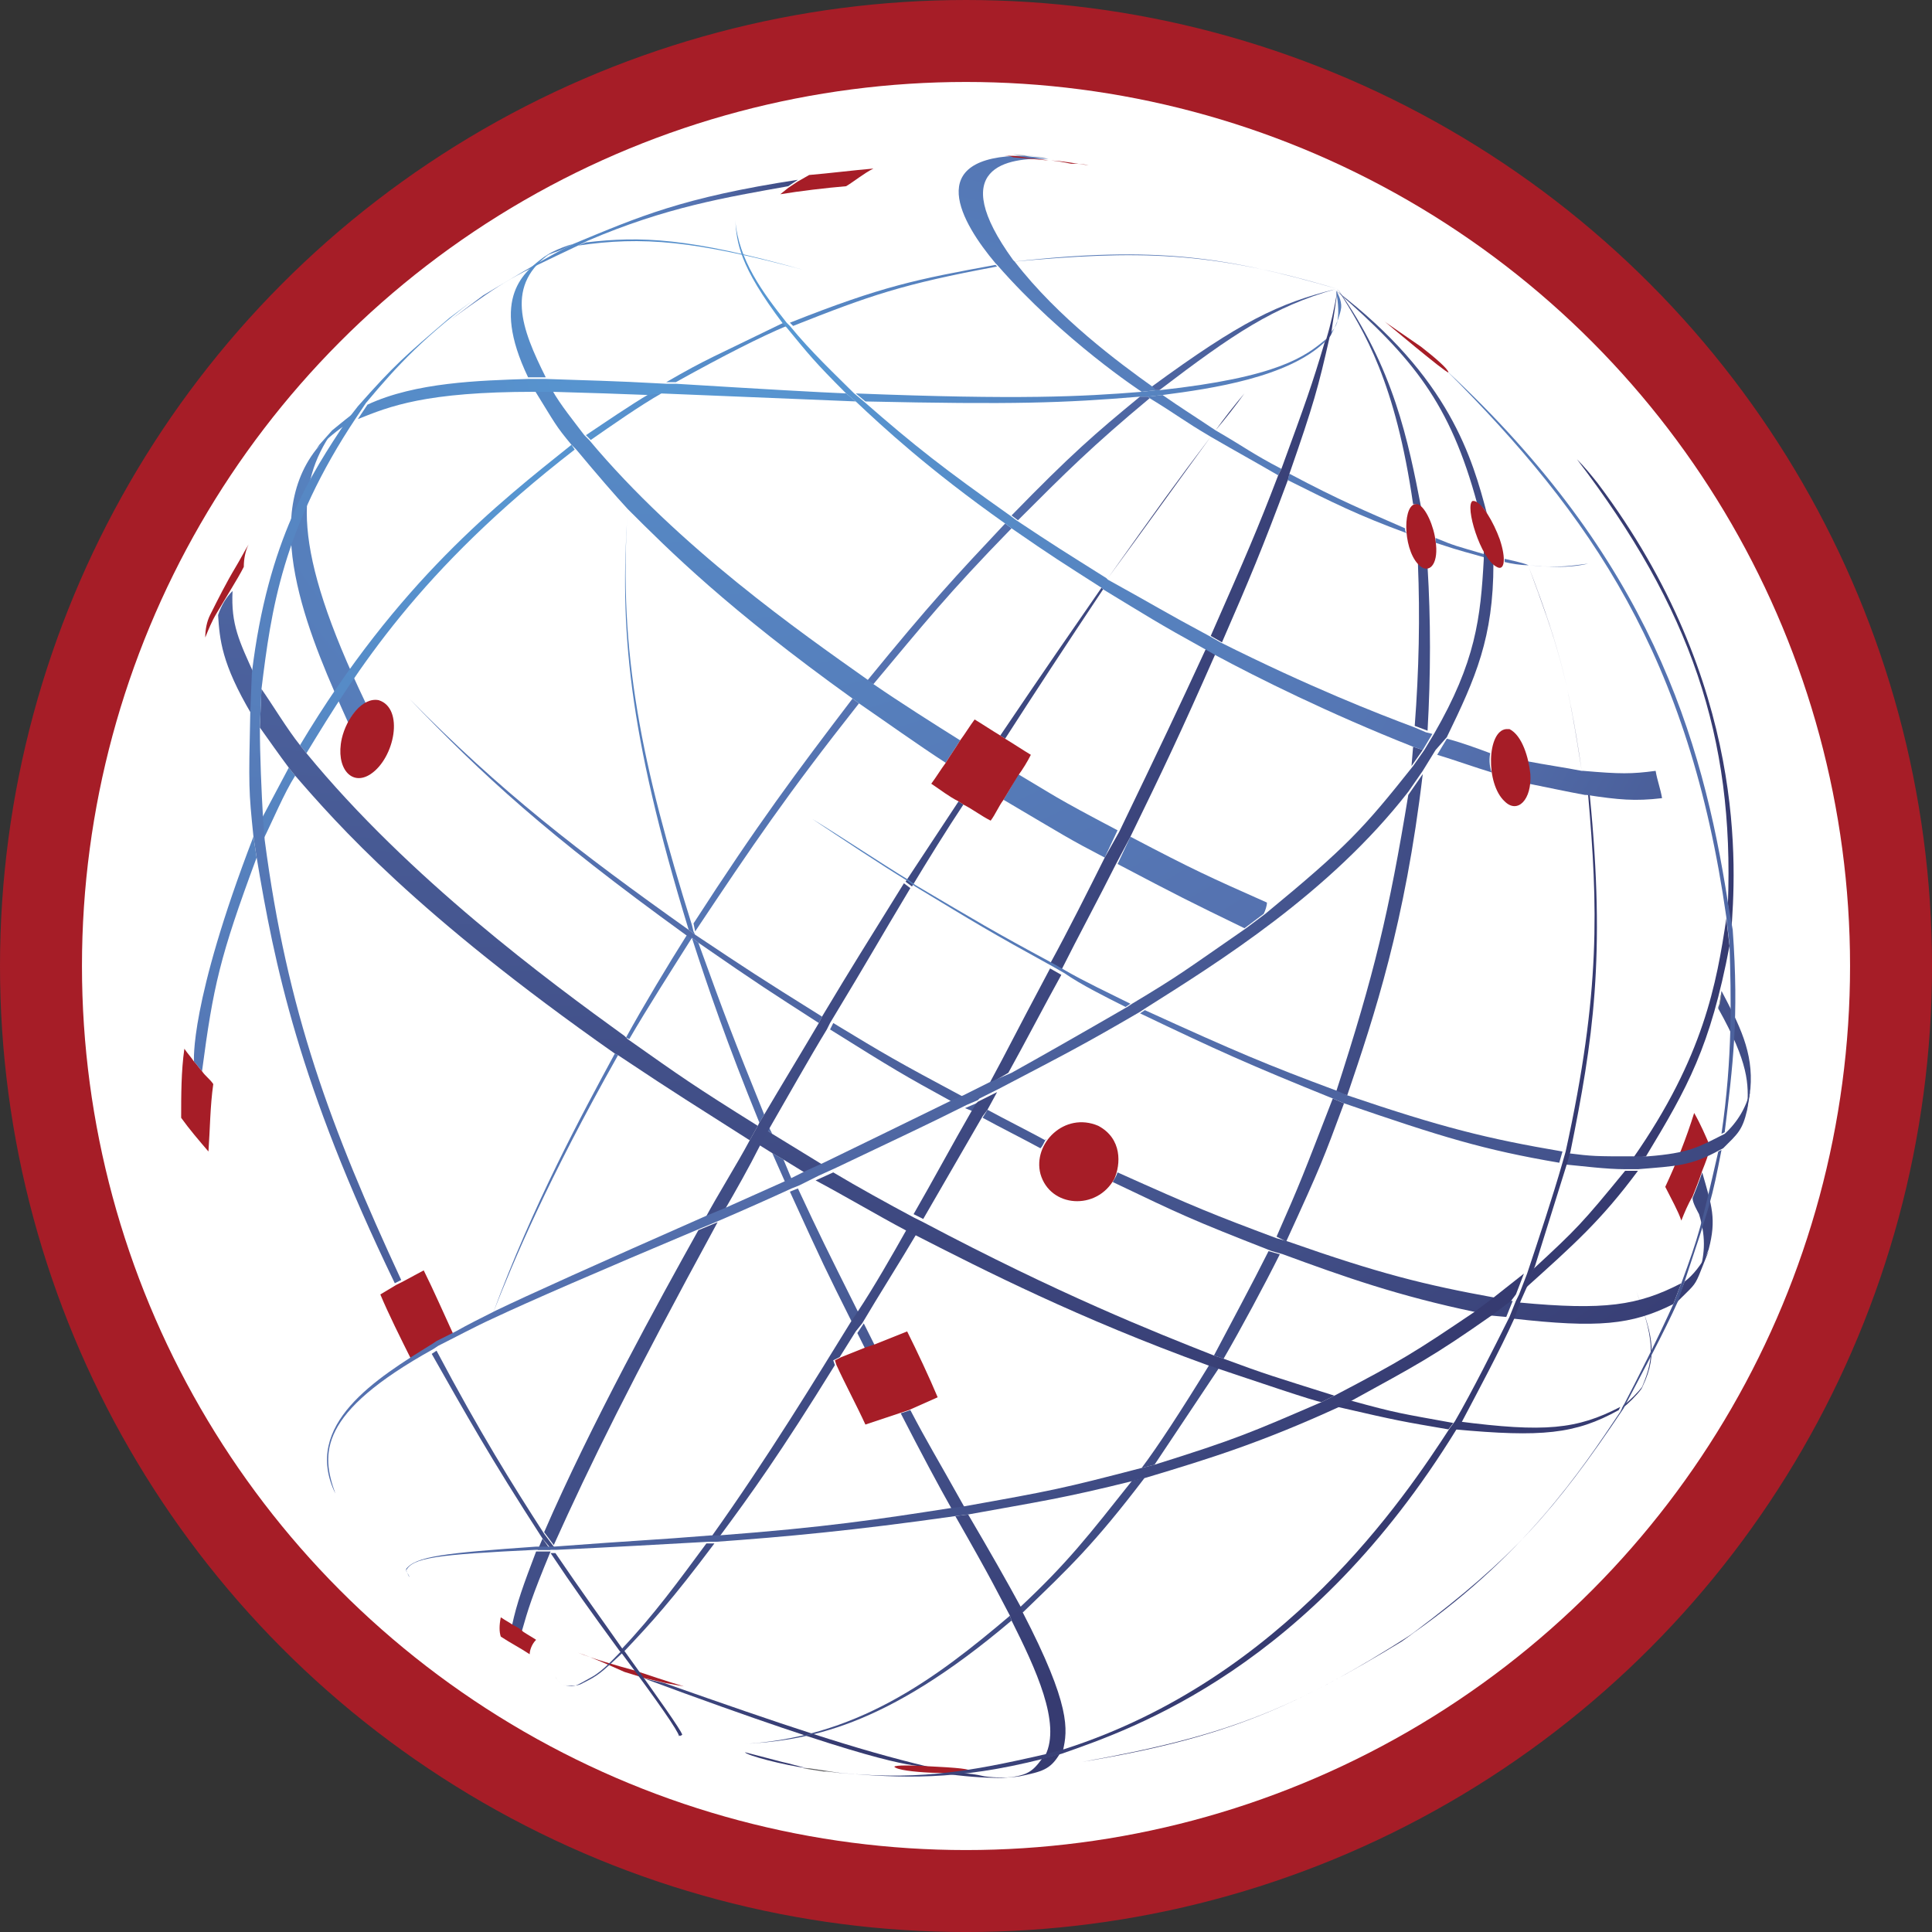 <svg xmlns="http://www.w3.org/2000/svg" xmlns:xlink="http://www.w3.org/1999/xlink" id="Livello_2" data-name="Livello 2" viewBox="0 0 1042.57 1042.57"><rect x="0" y="0" width="1042.57" height="1042.57" fill="#333333" stroke="none"/><defs><style>      .cls-1 {        fill: url(#Sfumatura_senza_nome_12);      }      .cls-2 {        fill: url(#Sfumatura_senza_nome_16);      }      .cls-3 {        fill: url(#Sfumatura_senza_nome_31);      }      .cls-4 {        fill: #a61d27;      }      .cls-5 {        fill: none;        stroke: #a61d27;        stroke-miterlimit: 10;        stroke-width: 2.6px;      }      .cls-6 {        fill: url(#Sfumatura_senza_nome_12-4);      }      .cls-7 {        fill: url(#Sfumatura_senza_nome_12-2);      }      .cls-8 {        fill: url(#Sfumatura_senza_nome_12-3);      }      .cls-9 {        fill: url(#Sfumatura_senza_nome_31-2);      }      .cls-10 {        fill: url(#Sfumatura_senza_nome_31-7);      }      .cls-11 {        fill: url(#Sfumatura_senza_nome_31-4);      }      .cls-12 {        fill: url(#Sfumatura_senza_nome_31-5);      }      .cls-13 {        fill: url(#Sfumatura_senza_nome_31-6);      }      .cls-14 {        fill: url(#Sfumatura_senza_nome_31-3);      }      .cls-15 {        fill: url(#Sfumatura_senza_nome_31-8);      }      .cls-16 {        fill: url(#Sfumatura_senza_nome_31-9);      }      .cls-17 {        fill: #fff;      }      .cls-18 {        fill: url(#Sfumatura_senza_nome_31-23);      }      .cls-19 {        fill: url(#Sfumatura_senza_nome_31-21);      }      .cls-20 {        fill: url(#Sfumatura_senza_nome_31-24);      }      .cls-21 {        fill: url(#Sfumatura_senza_nome_31-22);      }      .cls-22 {        fill: url(#Sfumatura_senza_nome_31-26);      }      .cls-23 {        fill: url(#Sfumatura_senza_nome_31-25);      }      .cls-24 {        fill: url(#Sfumatura_senza_nome_31-20);      }      .cls-25 {        fill: url(#Sfumatura_senza_nome_31-10);      }      .cls-26 {        fill: url(#Sfumatura_senza_nome_31-12);      }      .cls-27 {        fill: url(#Sfumatura_senza_nome_31-11);      }      .cls-28 {        fill: url(#Sfumatura_senza_nome_31-14);      }      .cls-29 {        fill: url(#Sfumatura_senza_nome_31-13);      }      .cls-30 {        fill: url(#Sfumatura_senza_nome_31-17);      }      .cls-31 {        fill: url(#Sfumatura_senza_nome_31-19);      }      .cls-32 {        fill: url(#Sfumatura_senza_nome_31-16);      }      .cls-33 {        fill: url(#Sfumatura_senza_nome_31-18);      }      .cls-34 {        fill: url(#Sfumatura_senza_nome_31-15);      }    </style><radialGradient id="Sfumatura_senza_nome_31" data-name="Sfumatura senza nome 31" cx="-2411.62" cy="-595.48" fx="-2411.62" fy="-595.48" r="245.24" gradientTransform="translate(7713.93 2187.96) scale(3.19)" gradientUnits="userSpaceOnUse"><stop offset="0" stop-color="#5799d4"></stop><stop offset=".55" stop-color="#5572b0"></stop><stop offset="1" stop-color="#363b71"></stop></radialGradient><radialGradient id="Sfumatura_senza_nome_31-2" data-name="Sfumatura senza nome 31" cx="-2289.46" cy="-644.79" fx="-2289.46" fy="-644.79" r="107.95" xlink:href="#Sfumatura_senza_nome_31"></radialGradient><radialGradient id="Sfumatura_senza_nome_31-3" data-name="Sfumatura senza nome 31" cx="-1545.71" cy="687.05" fx="-1545.71" fy="687.05" r="249.78" gradientTransform="translate(5777.67 706.64) rotate(29.94) scale(3.19)" xlink:href="#Sfumatura_senza_nome_31"></radialGradient><radialGradient id="Sfumatura_senza_nome_31-4" data-name="Sfumatura senza nome 31" cx="-1545.68" cy="687.05" fx="-1545.68" fy="687.05" r="249.75" gradientTransform="translate(5777.67 706.64) rotate(29.94) scale(3.19)" xlink:href="#Sfumatura_senza_nome_31"></radialGradient><radialGradient id="Sfumatura_senza_nome_12" data-name="Sfumatura senza nome 12" cx="-1545.7" cy="687.07" fx="-1545.7" fy="687.07" r="249.84" gradientTransform="translate(5777.67 706.64) rotate(29.94) scale(3.19)" gradientUnits="userSpaceOnUse"><stop offset="0" stop-color="#cbcccd"></stop><stop offset=".55" stop-color="#adadae"></stop><stop offset="1" stop-color="#606062"></stop></radialGradient><radialGradient id="Sfumatura_senza_nome_12-2" data-name="Sfumatura senza nome 12" cx="-1545.64" cy="686.71" fx="-1545.64" fy="686.71" r="250.06" xlink:href="#Sfumatura_senza_nome_12"></radialGradient><radialGradient id="Sfumatura_senza_nome_31-5" data-name="Sfumatura senza nome 31" cx="-1545.72" cy="687.05" fx="-1545.72" fy="687.05" r="249.79" gradientTransform="translate(5777.67 706.64) rotate(29.94) scale(3.19)" xlink:href="#Sfumatura_senza_nome_31"></radialGradient><radialGradient id="Sfumatura_senza_nome_31-6" data-name="Sfumatura senza nome 31" cx="-2326.64" cy="-654.11" fx="-2326.64" fy="-654.11" r="48.28" xlink:href="#Sfumatura_senza_nome_31"></radialGradient><radialGradient id="Sfumatura_senza_nome_31-7" data-name="Sfumatura senza nome 31" cx="-1545.68" cy="687.05" fx="-1545.68" fy="687.05" r="249.75" gradientTransform="translate(5777.67 706.64) rotate(29.94) scale(3.19)" xlink:href="#Sfumatura_senza_nome_31"></radialGradient><radialGradient id="Sfumatura_senza_nome_31-8" data-name="Sfumatura senza nome 31" cx="-1545.7" cy="687.05" fx="-1545.7" fy="687.05" r="249.77" gradientTransform="translate(5777.67 706.64) rotate(29.94) scale(3.19)" xlink:href="#Sfumatura_senza_nome_31"></radialGradient><radialGradient id="Sfumatura_senza_nome_12-3" data-name="Sfumatura senza nome 12" cx="-1545.63" cy="687.05" fx="-1545.63" fy="687.05" r="249.68" xlink:href="#Sfumatura_senza_nome_12"></radialGradient><radialGradient id="Sfumatura_senza_nome_12-4" data-name="Sfumatura senza nome 12" cx="-1545.59" cy="687.36" fx="-1545.59" fy="687.36" r="249.45" xlink:href="#Sfumatura_senza_nome_12"></radialGradient><radialGradient id="Sfumatura_senza_nome_31-9" data-name="Sfumatura senza nome 31" cx="-1545.56" cy="687.48" fx="-1545.56" fy="687.48" r="249.33" gradientTransform="translate(5777.67 706.64) rotate(29.94) scale(3.19)" xlink:href="#Sfumatura_senza_nome_31"></radialGradient><radialGradient id="Sfumatura_senza_nome_31-10" data-name="Sfumatura senza nome 31" cx="-2338.58" cy="-613.21" fx="-2338.58" fy="-613.21" r="244.06" xlink:href="#Sfumatura_senza_nome_31"></radialGradient><radialGradient id="Sfumatura_senza_nome_31-11" data-name="Sfumatura senza nome 31" cx="-2493.44" cy="-601.49" fx="-2493.44" fy="-601.49" r="413.04" xlink:href="#Sfumatura_senza_nome_31"></radialGradient><radialGradient id="Sfumatura_senza_nome_16" data-name="Sfumatura senza nome 16" cx="-2430.27" cy="-594.78" fx="-2430.27" fy="-594.78" r="300.35" gradientTransform="translate(7713.93 2187.96) scale(3.19)" gradientUnits="userSpaceOnUse"><stop offset=".03" stop-color="#5799d4"></stop><stop offset=".55" stop-color="#5572b0"></stop><stop offset="1" stop-color="#363b71"></stop></radialGradient><radialGradient id="Sfumatura_senza_nome_31-12" data-name="Sfumatura senza nome 31" cx="-2274.9" cy="-556.51" fx="-2274.9" fy="-556.51" r="220.59" xlink:href="#Sfumatura_senza_nome_31"></radialGradient><radialGradient id="Sfumatura_senza_nome_31-13" data-name="Sfumatura senza nome 31" cx="-2313.32" cy="-665.04" fx="-2313.32" fy="-665.04" r="275.35" xlink:href="#Sfumatura_senza_nome_31"></radialGradient><radialGradient id="Sfumatura_senza_nome_31-14" data-name="Sfumatura senza nome 31" cx="-2305.05" cy="-685.22" fx="-2305.05" fy="-685.22" r="331.09" xlink:href="#Sfumatura_senza_nome_31"></radialGradient><radialGradient id="Sfumatura_senza_nome_31-15" data-name="Sfumatura senza nome 31" cx="-2335.06" cy="-729.39" fx="-2335.06" fy="-729.39" r="341.82" xlink:href="#Sfumatura_senza_nome_31"></radialGradient><radialGradient id="Sfumatura_senza_nome_31-16" data-name="Sfumatura senza nome 31" cx="-2302.47" cy="-625.84" fx="-2302.47" fy="-625.84" r="254.53" xlink:href="#Sfumatura_senza_nome_31"></radialGradient><radialGradient id="Sfumatura_senza_nome_31-17" data-name="Sfumatura senza nome 31" cx="-2945.73" cy="-597.39" fx="-2945.73" fy="-597.39" r="785.82" xlink:href="#Sfumatura_senza_nome_31"></radialGradient><radialGradient id="Sfumatura_senza_nome_31-18" data-name="Sfumatura senza nome 31" cx="-2337.09" cy="-907.79" fx="-2337.09" fy="-907.79" r="488.04" xlink:href="#Sfumatura_senza_nome_31"></radialGradient><radialGradient id="Sfumatura_senza_nome_31-19" data-name="Sfumatura senza nome 31" cx="-3256.38" cy="-600.28" fx="-3256.38" fy="-600.28" r="1133.46" xlink:href="#Sfumatura_senza_nome_31"></radialGradient><radialGradient id="Sfumatura_senza_nome_31-20" data-name="Sfumatura senza nome 31" cx="-2354.47" cy="-670.89" fx="-2354.47" fy="-670.89" r="284.27" xlink:href="#Sfumatura_senza_nome_31"></radialGradient><radialGradient id="Sfumatura_senza_nome_31-21" data-name="Sfumatura senza nome 31" cx="-2437.63" cy="-579.05" fx="-2437.63" fy="-579.05" r="290.38" xlink:href="#Sfumatura_senza_nome_31"></radialGradient><radialGradient id="Sfumatura_senza_nome_31-22" data-name="Sfumatura senza nome 31" cx="-2235.21" cy="-575.03" fx="-2235.21" fy="-575.03" r="186.96" xlink:href="#Sfumatura_senza_nome_31"></radialGradient><radialGradient id="Sfumatura_senza_nome_31-23" data-name="Sfumatura senza nome 31" cx="-2333.78" cy="-601.42" fx="-2333.78" fy="-601.42" r="260.72" xlink:href="#Sfumatura_senza_nome_31"></radialGradient><radialGradient id="Sfumatura_senza_nome_31-24" data-name="Sfumatura senza nome 31" cx="-2543.14" cy="-573.67" fx="-2543.14" fy="-573.67" r="372" xlink:href="#Sfumatura_senza_nome_31"></radialGradient><radialGradient id="Sfumatura_senza_nome_31-25" data-name="Sfumatura senza nome 31" cx="-2287.36" cy="-629.01" fx="-2287.36" fy="-629.01" r="237.93" xlink:href="#Sfumatura_senza_nome_31"></radialGradient><radialGradient id="Sfumatura_senza_nome_31-26" data-name="Sfumatura senza nome 31" cx="-2429.3" cy="-601.74" fx="-2429.3" fy="-601.74" r="303.52" xlink:href="#Sfumatura_senza_nome_31"></radialGradient></defs><g id="Livello_1-2" data-name="Livello 1"><g><g><g><circle class="cls-4" cx="521.29" cy="521.29" r="519.99"></circle><circle class="cls-5" cx="521.29" cy="521.29" r="519.99"></circle></g><circle class="cls-17" cx="521.29" cy="521.29" r="477.06"></circle></g><g><path class="cls-3" d="M347.38,905.69l11.27,2.6c64.14,22.54,102.28,35.54,142.15,45.07h-1.73c-8.67-.87-27.74-1.73-151.68-47.67M517.27,956.83h0c5.2,0,10.4.87,13.87,1.73,6.07.87,13.87.87,19.07,0l-9.53.87q-15.6,0-32.94-2.6c1.73,0,5.2,0,9.53,0"></path><path class="cls-9" d="M433.19,145.55c-58.07-15.6-86.67-18.2-121.34-13l4.33-1.73c29.47-3.47,55.47-2.6,117.01,14.73M304.04,134.28c-3.47,1.73-7.8,2.6-10.4,4.33l4.33-2.6c3.47-1.73,7.8-3.47,11.27-4.33l-5.2,2.6"></path><path class="cls-14" d="M913.37,646.53c1.73-4.33,3.47-8.67,5.2-13.87,5.2,18.2,7.8,25.14,3.47,41.6l-5.2,13c2.6-8.67,4.33-18.2,0-32.07-.87-1.73-3.47-6.07-3.47-8.67"></path><path class="cls-11" d="M187.9,389.97c-19.07-42.47-48.54-107.48-17.33-147.35l1.73-1.73,6.93-7.8c-19.07,27.74-22.54,61.54,18.2,146.48-4.33,2.6-6.93,5.2-9.53,10.4"></path><path class="cls-1" d="M552.8,84.01c4.33,0,8.67.87,12.13.87l-18.2-1.73c2.6.87,4.33.87,6.07.87"></path><path class="cls-7" d="M299.71,904.82c.87,1.73,2.6,3.47,4.33,5.2h0c-1.73-1.73-3.47-3.47-4.33-5.2"></path><path class="cls-12" d="M885.63,749.68c6.07-14.73,8.67-23.4-2.6-52.87,7.8,21.67,12.13,32.94,3.47,51.14l-.87,1.73"></path><path class="cls-4" d="M898.63,640.46c3.47,6.93,6.93,13,8.67,18.2,1.73-4.33,3.47-8.67,6.07-13,1.73-4.33,3.47-8.67,5.2-13.87,1.73-4.33,3.47-8.67,4.33-13-2.6-6.07-5.2-12.13-8.67-18.2-4.33,13.87-9.53,26.87-15.6,39.87"></path><path class="cls-4" d="M342.18,901.36c-9.53-2.6-21.67-6.07-30.34-9.53,7.8,2.6,17.33,6.93,25.14,10.4l11.27,3.47,11.27,2.6,9.53,1.73c-8.67-2.6-19.07-6.07-26.87-8.67h0"></path><path class="cls-13" d="M311.85,132.55c-36.4,17.33-37.27,17.33-68.47,39.87l17.33-13c13-7.8,30.34-18.2,43.34-25.14l5.2-2.6c35.54-14.73,58.94-25.14,121.34-34.67l-5.2,3.47c-33.8,6.07-65.87,11.27-108.34,29.47l-5.2,2.6"></path><path class="cls-4" d="M430.59,97.88l-5.2,3.47-4.33,3.47c10.4-1.73,25.14-3.47,35.54-4.33,4.33-2.6,9.53-6.93,14.73-9.53-10.4.87-24.27,2.6-34.67,3.47l-6.07,3.47"></path><path class="cls-4" d="M184.43,398.64c-3.47,15.6,5.2,26,15.6,19.07,13-8.67,18.2-35.54,4.33-39.87-8.67-1.73-17.33,9.53-19.94,20.8"></path><path class="cls-10" d="M584,950.76c77.14-13.87,113.54-27.74,178.55-69.34l-6.07,4.33c-57.21,34.67-93.61,52-172.48,65.01"></path><path class="cls-15" d="M928.97,534.72h0c9.53,18.2,17.33,32.94,15.6,52.87l-1.73,10.4c.87-13,.87-24.27-15.6-53.74v-.87h0c.87-1.73.87-2.6,1.73-8.67"></path><path class="cls-8" d="M927.24,545.12c.87-2.6,1.73-6.07,1.73-9.53-.87,2.6-.87,6.07-1.73,9.53"></path><path class="cls-6" d="M436.66,954.23l17.33,2.6-7.8-.87h-1.73l-11.27-1.73c2.6,0,3.47,0,3.47,0"></path><path class="cls-16" d="M421.92,950.76l-19.94-5.2c.87,1.73,20.8,6.93,33.8,8.67h.87-.87c-4.33-.87-9.53-2.6-13.87-3.47"></path><path class="cls-4" d="M505.13,953.36c-13.87-.87-21.67-.87-22.54,0,2.6,3.47,36.4,4.33,41.6,2.6h0c-.87-.87-1.73-1.73-19.07-2.6"></path><path class="cls-25" d="M104.69,572.86c1.73,1.73,2.6,3.47,4.33,5.2,6.07-45.94,9.53-61.54,29.47-115.28l-1.73-11.27c-34.67,90.14-32.07,121.34-32.07,121.34M141.1,441.98l.87,11.27c5.2-10.4,11.27-25.14,17.33-34.67l-3.47-4.33-14.73,27.74M161.9,402.11l3.47,4.33c26.87-44.2,60.67-98.81,144.75-163.82l-1.73-2.6c-39,31.2-93.61,73.67-146.48,162.08M316.18,234.83l2.6,2.6c11.27-7.8,26-18.2,38.14-25.14h-6.07c-10.4,6.07-24.27,15.6-34.67,22.54M359.52,206.22h5.2q39-21.67,59.81-30.34l-1.73-1.73c-39,19.07-40.74,19.07-63.27,32.07M426.26,174.15l1.73,1.73c41.6-16.47,58.94-22.54,110.08-32.07l-.87-.87c-42.47,7.8-60.67,11.27-110.94,31.2M546.73,141.22h0c66.74-6.07,105.74-6.07,175.08,14.73h0c-59.81-17.33-97.94-23.4-175.08-14.73"></path><path class="cls-27" d="M258.97,728.01l5.2-14.73h0l-5.2,14.73M265.91,708.94c11.27-28.6,29.47-71.94,67.61-139.55l-1.73-.87c-17.33,32.07-44.2,81.47-65.87,140.41h0M339.58,560.72c9.53-16.47,23.4-38.14,33.8-54.61l-2.6-1.73c-10.4,16.47-23.4,38.14-32.94,55.47l1.73.87M375.12,502.65c31.2-46.8,49.4-73.67,88.41-123.08l-3.47-2.6c-30.34,39.87-51.14,67.61-85.81,121.34l.87,4.33M471.33,369.17c26.87-32.07,39.87-48.54,74.54-84.07l-3.47-2.6c-26.87,28.6-39.87,42.47-74.54,84.94l3.47,1.73M549.33,280.76c26-26,39.87-39.87,71.07-65.87l-.87-.87h-4.33c-24.27,19.94-37.27,31.2-69.34,64.14l3.47,2.6M625.61,210.56c39.87-30.34,61.54-45.07,95.34-54.61h0c-31.2,7.8-51.14,17.33-99.68,52.87l1.73,1.73h2.6"></path><path class="cls-2" d="M398.52,941.23c37.27-1.73,78.87-8.67,147.35-66.74l-.87-2.6c-39.87,33.8-83.21,66.74-146.48,69.34M551.93,870.15c25.14-24.27,38.14-36.4,65.87-72.81l-6.93,1.73c-23.4,29.47-34.67,44.2-60.67,68.47l1.73,2.6M623.01,790.41c10.4-15.6,24.27-36.4,34.67-52l-5.2-1.73q-23.4,38.14-36.4,55.47l6.93-1.73M660.28,733.21c9.53-16.47,21.67-39,30.34-56.34l-6.07-1.73c-8.67,17.33-20.8,39.87-29.47,56.34l5.2,1.73M694.08,669.93c19.07-41.6,19.94-44.2,31.2-74.54l-6.07-2.6c-16.47,42.47-17.33,45.07-30.34,74.54l5.2,2.6M727.02,591.06c14.73-43.34,31.2-92.74,40.74-173.35l-7.8,11.27c-10.4,63.27-18.2,96.21-39,160.35l6.07,1.73M761.69,413.38l6.07-8.67-5.2-1.73-.87,10.4M770.36,394.31q2.6-45.94,0-88.41h0c-1.73,0-2.6,0-5.2-1.73q1.73,42.47-1.73,87.54l6.93,2.6M766.89,273.83c-6.93-35.54-14.73-75.41-45.07-117.88h0c14.73,23.4,31.2,50.27,40.74,116.14.87,0,2.6,0,4.33,1.73"></path><path class="cls-26" d="M824.96,305.03c11.27.87,20.8,1.73,32.07-.87-7.8.87-14.73,2.6-32.07.87h0M824.96,305.03h0c-4.33-1.73-9.53-2.6-13-3.47h0v1.73c3.47.87,8.67,1.73,13,1.73M800.69,300.7v-1.73c-14.73-4.33-15.6-4.33-26-8.67h0v2.6c15.6,5.2,17.33,5.2,26,7.8M758.22,285.1c-21.67-9.53-34.67-14.73-62.41-29.47l-.87,3.47c24.27,12.13,38.14,19.07,64.14,28.6-.87-.87-.87-1.73-.87-2.6M653.34,235.69c16.47,9.53,19.94,11.27,36.4,20.8l1.73-3.47c-16.47-8.67-19.07-11.27-35.54-20.8l-2.6,3.47M653.34,235.69l2.6-3.47c-15.6-10.4-17.33-11.27-28.6-19.07l-7.8.87.87.87c15.6,9.53,18.2,12.13,32.94,20.8M616.07,211.42l7.8-.87-1.73-1.73c-18.2-13-51.14-37.27-74.54-67.61l-.87-.87c-36.4-50.27-3.47-55.47,19.07-54.61-4.33-.87-8.67-.87-13-1.73-55.47,0-33.8,36.4-15.6,58.07l.87.87c35.54,40.74,78.01,68.47,78.01,68.47"></path><path class="cls-29" d="M540.67,959.43l9.53-.87c12.13-2.6,16.47-3.47,21.67-12.13l-9.53,2.6c-5.2,6.93-7.8,9.53-21.67,10.4M564.07,947.29l9.53-2.6c2.6-11.27,4.33-24.27-21.67-74.54l-.87-2.6q-11.27-20.8-28.6-50.27l-6.93.87c20.8,36.4,22.54,40.74,29.47,53.74l.87,2.6c13,26,26.87,55.47,18.2,72.81M513.8,814.68l6.93-.87c-16.47-29.47-19.94-34.67-29.47-52.87l-5.2,1.73q16.47,32.07,27.74,52M466.99,728.01l5.2-1.73-6.07-12.13-3.47,5.2,4.33,8.67M426.26,643.07c18.2,39.87,19.07,41.6,33.8,71.07l3.47-5.2c-18.2-36.4-20.8-41.6-32.94-67.61l-4.33,1.73M423.66,637.86l3.47-1.73-4.33-10.4-6.07-3.47,6.93,15.6M414.12,610.13l2.6,1.73-1.73-3.47-.87,1.73M409.79,605.79l2.6-4.33c-16.47-40.74-20.8-52-35.54-92.74l-3.47-2.6c8.67,26.87,19.07,57.21,36.4,99.68M371.65,501.78l3.47,2.6-.87-1.73-.87-3.47c-26.87-85.81-39.87-146.48-34.67-223.62h0c-4.33,63.27,0,118.74,32.94,226.22h0"></path><path class="cls-28" d="M284.98,203.62h9.53c-13-26-22.54-50.27,3.47-67.61l-4.33,2.6c-10.4,7.8-29.47,21.67-8.67,65.01M510.33,411.64c2.6-4.33,5.2-7.8,7.8-12.13-13.87-8.67-32.94-20.8-46.8-30.34l-3.47-2.6c-35.54-25.14-101.41-71.07-149.95-129.15l-2.6-2.6c-5.2-6.93-13-16.47-17.33-24.27h-9.53c11.27,18.2,11.27,19.07,19.94,29.47l2.6,2.6q17.33,20.8,27.74,32.07h0c22.54,22.54,53.74,53.74,121.34,102.28l3.47,2.6c13.87,9.53,32.07,22.54,46.8,32.07M541.53,431.58c33.8,19.94,34.67,20.8,54.61,31.2l6.93-14.73c-34.67-18.2-34.67-19.07-53.74-30.34-2.6,5.2-5.2,9.53-7.8,13.87M681.95,493.12c.87-1.73,1.73-4.33,1.73-6.07-31.2-13.87-39-17.33-73.67-35.54l-6.93,14.73c32.94,17.33,38.14,19.94,68.47,34.67l10.4-7.8"></path><path class="cls-34" d="M441.86,552.06l1.73-3.47c-34.67-21.67-39.87-25.14-68.47-44.2l-3.47-2.6h0c-59.81-42.47-101.41-74.54-150.81-124.81,39.87,41.6,73.67,72.81,149.08,127.41l2.6,1.73h.87l3.47,2.6c33.8,23.4,38.14,26,65.01,43.34M513.8,594.53l6.07-2.6c-37.27-19.94-41.6-22.54-70.21-39.87l-1.73,3.47c34.67,21.67,39,24.27,65.87,39M520.73,597.99l4.33,1.73,2.6-4.33h-.87l-6.07,2.6M564.07,615.33c0-.87.87-.87,0,0-9.53-5.2-21.67-11.27-31.2-16.47l-2.6,4.33c9.53,5.2,21.67,11.27,31.2,16.47.87-.87,1.73-2.6,2.6-4.33M796.36,708.07l10.4-7.8c-38.14-6.93-62.41-13-111.81-30.34l-6.07-1.73c-34.67-13-43.34-16.47-85.81-35.54-.87,2.6-1.73,3.47-2.6,5.2,38.14,18.2,41.6,19.94,85.81,37.27l6.07,1.73c32.94,12.13,62.41,22.54,104.01,31.2M812.83,710.67l3.47-8.67h-2.6l-10.4,7.8,9.53.87M816.29,711.54c45.94,5.2,64.14,3.47,86.67-7.8l4.33-11.27c-23.4,12.13-41.6,14.73-87.54,10.4l-3.47,8.67M916.84,688.14l5.2-13q-6.07,11.27-13,16.47l-4.33,11.27c8.67-8.67,9.53-8.67,12.13-14.73"></path><path class="cls-32" d="M170.57,242.63c5.2-5.2,12.13-11.27,18.2-14.73l6.07-7.8c-5.2,3.47-11.27,8.67-15.6,12.13l-6.93,7.8-1.73,2.6M356.05,212.29q83.21,3.47,105.74,4.33l-5.2-4.33q-21.67-.87-91.88-5.2h-5.2c-31.2-1.73-41.6-1.73-65.01-2.6h-9.53c-26,.87-60.67,1.73-86.67,13.87l-5.2,7.8c17.33-6.93,36.4-14.73,95.34-14.73h9.53q31.2.87,52,1.73l6.07-.87M627.34,213.16c26.87-3.47,67.61-9.53,87.54-28.6l.87-1.73c-11.27,9.53-26,20.8-90.14,27.74h-1.73l-7.8.87c-32.07,2.6-65.87,4.33-154.28.87l5.2,4.33c79.74,1.73,106.61.87,148.21-2.6h4.33l7.8-.87M717.48,181.95c2.6-4.33,5.2-10.4,6.07-14.73.87-3.47-.87-7.8-2.6-10.4h0c.87,4.33,1.73,11.27.87,15.6,0,2.6-2.6,6.07-4.33,7.8v1.73"></path><path class="cls-4" d="M565.8,86.61c-4.33-.87-8.67-.87-13-1.73s-7.8-.87-12.13-.87c1.73,0,4.33,0,6.07.87l19.07,1.73c6.93,0,14.73,1.73,21.67,2.6-3.47-.87-6.93-.87-9.53-.87-4.33-.87-8.67-1.73-12.13-1.73"></path><path class="cls-30" d="M304.04,909.16c2.6.87,7.8.87,10.4-.87,8.67-4.33,9.53-5.2,22.54-17.33l-.87-.87c-4.33,4.33-10.4,11.27-16.47,14.73-9.53,5.2-9.53,6.07-15.6,4.33h0M336.98,890.96c14.73-15.6,25.14-26.87,48.54-58.07h-4.33c-14.73,19.94-28.6,39-45.94,57.21l1.73.87M465.26,714.14c8.67-14.73,20.8-33.8,29.47-48.54l-5.2-2.6c-7.8,13.87-18.2,32.07-26.87,45.07l-3.47,5.2c-18.2,29.47-45.07,73.67-75.41,116.14h4.33c17.33-23.4,32.94-45.07,62.41-92.74l-.87-2.6,3.47-1.73,8.67-13.87,3.47-4.33M532.87,598.86l5.2-9.53-10.4,5.2-.87.87-2.6,4.33c-9.53,16.47-21.67,39-31.2,55.47l5.2,2.6c9.53-16.47,22.54-39,32.07-55.47l2.6-3.47M544.13,578.93c8.67-15.6,19.94-37.27,28.6-52.87l-6.07-3.47c-21.67,40.74-21.67,41.6-32.94,62.41l10.4-6.07M610.01,451.51c17.33-35.54,26.87-55.47,45.94-98.81l-5.2-2.6c-15.6,33.8-24.27,52-46.8,98.81l-7.8,13.87c-8.67,17.33-19.94,39.87-29.47,57.21l6.07,3.47c8.67-17.33,20.8-39.87,29.47-57.21l7.8-14.73M718.35,180.22c.87-6.93,2.6-16.47,3.47-24.27h0q-2.6,15.6-6.07,26.87l-.87,1.73c-6.93,23.4-10.4,32.94-23.4,68.47l-1.73,3.47c-11.27,29.47-17.33,43.34-36.4,86.67l6.07,3.47c14.73-33.8,21.67-50.27,35.54-87.54l.87-3.47c13-37.27,15.6-46.8,21.67-73.67l.87-1.73"></path><path class="cls-33" d="M885.63,749.68l.87-1.73c-2.6,3.47-6.93,7.8-10.4,10.4l-.87,1.73c3.47-2.6,7.8-6.93,10.4-10.4M785.09,771.34c46.8,4.33,65.01,2.6,88.41-10.4l.87-1.73c-23.4,12.13-40.74,13.87-87.54,7.8l-1.73,4.33M781.62,771.34l2.6-3.47c-28.6-5.2-30.34-5.2-55.47-12.13l-6.93,3.47c33.8,7.8,34.67,7.8,59.81,12.13M713.15,756.61l6.93-3.47c-32.94-10.4-36.4-11.27-59.81-19.94l-5.2-1.73c-32.94-13-83.21-32.94-156.88-71.94l-5.2-2.6c-13-6.93-30.34-16.47-43.34-24.27l-9.53,4.33c14.73,7.8,33.8,19.07,48.54,26.87l5.2,2.6c37.27,19.07,88.41,45.07,157.75,70.21l5.2,1.73c18.2,6.07,53.74,18.2,56.34,18.2M434.06,632.66l9.53-4.33-26.87-16.47-2.6-1.73-4.33,7.8,6.93,4.33,6.07,3.47,11.27,6.93M404.59,615.33l4.33-7.8c-34.67-21.67-40.74-26-70.21-46.8l-1.73-1.73c-40.74-29.47-116.14-84.94-171.62-152.55l-3.47-4.33c-6.93-8.67-14.73-21.67-20.8-30.34l-.87,20.8c4.33,6.07,10.4,14.73,15.6,21.67l3.47,4.33c22.54,26,65.01,74.54,172.48,149.95l1.73.87c33.8,22.54,39.87,26,71.07,45.94M117.69,331.9c.87,13,1.73,26,18.2,53.74l1.73-20.8c-8.67-19.07-13-27.74-12.13-45.94-3.47,3.47-6.07,7.8-7.8,13"></path><path class="cls-4" d="M124.63,318.03c-2.6,4.33-5.2,8.67-7.8,13-2.6,4.33-4.33,8.67-6.07,13,0-4.33.87-8.67,2.6-12.13,4.33-8.67,8.67-17.33,13.87-26,2.6-4.33,4.33-7.8,6.93-12.13-1.73,3.47-2.6,7.8-2.6,12.13-1.73,3.47-4.33,7.8-6.93,12.13h0"></path><path class="cls-4" d="M112.49,621.4c-5.2-6.07-10.4-12.13-14.73-18.2,0-12.13,0-25.14,1.73-37.27,1.73,2.6,3.47,4.33,5.2,6.93,1.73,1.73,2.6,3.47,4.33,5.2,1.73,2.6,4.33,4.33,6.07,6.93-1.73,12.13-1.73,24.27-2.6,36.4"></path><path class="cls-31" d="M276.31,877.09c1.73.87,3.47,1.73,5.2,3.47,3.47-12.13,5.2-18.2,15.6-43.34h-7.8c-6.93,18.2-10.4,27.74-13,39.87M290.18,836.35h6.93l-4.33-6.07-2.6,6.07M293.64,826.82l5.2,6.93c19.94-44.2,40.74-86.67,88.41-174.22l-10.4,4.33c-20.8,37.27-58.07,104.88-83.21,162.95M380.32,657.8l10.4-4.33c6.07-10.4,13.87-24.27,19.07-34.67l4.33-7.8.87-1.73c9.53-16.47,21.67-38.14,31.2-53.74l1.73-3.47c22.54-37.27,25.14-42.47,43.34-72.81l-3.47-2.6c-22.54,36.4-26,41.6-44.2,71.94l-1.73,3.47c-8.67,14.73-20.8,34.67-29.47,49.4l-2.6,4.33-.87,1.73-4.33,7.8c-6.93,13-17.33,29.47-24.27,42.47M488.66,475.78l3.47,2.6c7.8-13,19.07-31.2,27.74-44.2-.87-.87-1.73-.87-2.6-1.73-8.67,13-19.94,30.34-28.6,43.34M539.8,396.91c.87.87,1.73.87,2.6,1.73,15.6-24.27,32.07-49.4,52.87-80.61l-.87-.87c-15.6,22.54-31.2,45.07-54.61,79.74M597.87,311.97h0c21.67-29.47,32.07-44.2,55.47-76.27l2.6-3.47c4.33-6.07,10.4-13.87,15.6-19.94-4.33,6.07-10.4,13.87-15.6,19.94l-2.6,3.47c-19.07,25.14-27.74,37.27-55.47,76.27"></path><path class="cls-4" d="M285.84,892.69c-5.2-3.47-10.4-6.07-15.6-9.53-.87-2.6-.87-6.07,0-10.4,2.6,1.73,4.33,2.6,6.93,4.33,1.73.87,3.47,1.73,5.2,3.47,2.6,1.73,4.33,2.6,6.93,4.33-2.6,2.6-3.47,6.07-3.47,7.8"></path><path class="cls-4" d="M549.33,418.58c-2.6,4.33-5.2,8.67-7.8,13-2.6,3.47-4.33,7.8-6.93,11.27-5.2-2.6-9.53-6.07-14.73-8.67-.87-.87-1.73-.87-2.6-1.73-5.2-2.6-9.53-6.07-14.73-9.53,2.6-3.47,5.2-7.8,7.8-11.27,2.6-4.33,5.2-7.8,7.8-12.13,2.6-3.47,5.2-7.8,7.8-11.27,4.33,2.6,9.53,6.07,13.87,8.67.87.87,1.73.87,2.6,1.73,4.33,2.6,9.53,6.07,13.87,8.67-1.73,3.47-4.33,7.8-6.93,11.27"></path><path class="cls-4" d="M490.4,760.94l-5.2,1.73-18.2,6.07c-4.33-9.53-11.27-22.54-15.6-32.07l-.87-2.6,3.47-1.73,13-5.2,5.2-1.73,17.33-6.93c5.2,10.4,12.13,25.14,16.47,35.54l-15.6,6.93"></path><path class="cls-24" d="M366.45,936.89h0q.87,0,1.73-.87-1.73-4.33-31.2-45.07l-.87-.87c-12.13-17.33-21.67-30.34-36.4-52h-2.6c12.13,18.2,20.8,30.34,37.27,52.87l.87.87q30.34,40.74,31.2,45.07c.87-.87.87,0,0,0M297.11,835.48h2.6l-.87-.87-5.2-6.93c-17.33-26.87-34.67-54.61-58.07-98.81l-2.6,1.73c18.2,32.07,31.2,55.47,59.81,99.68l4.33,5.2M231.24,727.14l2.6-1.73h0l-2.6,1.73h0M213.04,692.47l3.47-1.73c-38.14-82.34-61.54-144.75-73.67-237.49l-.87-11.27c-.87-14.73-1.73-34.67-1.73-49.4l.87-20.8c5.2-42.47,11.27-86.67,51.14-146.48l5.2-7.8c17.33-20.8,32.07-36.4,62.41-58.94l-17.33,13c-24.27,20.8-29.47,25.14-49.4,47.67l-6.07,7.8c-19.07,28.6-42.47,64.14-51.14,136.08l-.87,21.67c-.87,39.87-.87,41.6,1.73,66.74l1.73,11.27c9.53,57.21,22.54,122.21,74.54,229.69"></path><path class="cls-4" d="M239.04,723.67l-5.2,2.6-2.6,1.73-9.53,5.2c-5.2-10.4-12.13-24.27-16.47-34.67l8.67-5.2,3.47-1.73,11.27-6.07c5.2,10.4,11.27,24.27,16.47,35.54l-6.07,2.6"></path><path class="cls-19" d="M818.03,698.54l4.33-11.27-16.47,13-10.4,7.8c-32.07,21.67-39,26-75.41,45.07l-6.93,3.47c-38.14,16.47-45.94,19.94-90.14,33.8l-6.93,1.73c-43.34,11.27-47.67,12.13-96.21,20.8l-6.93.87c-39,6.07-67.61,10.4-124.81,14.73h-4.33c-32.07,2.6-39,2.6-84.94,6.07h-9.53c-49.4,3.47-65.01,5.2-70.21,12.13,0,.87.87,2.6,1.73,4.33,0-.87-.87-1.73-1.73-3.47,3.47-6.93,15.6-8.67,70.21-11.27h11.27c35.54-1.73,50.27-2.6,81.47-4.33h4.33c36.4-2.6,74.54-6.07,129.15-13.87l6.93-.87c38.14-6.93,51.14-8.67,89.28-18.2l6.93-1.73c34.67-10.4,62.41-19.07,104.01-38.14l6.93-3.47c34.67-19.07,43.34-23.4,75.41-45.94l10.4-7.8,2.6-3.47M823.23,695.07c26-23.4,40.74-36.4,60.67-63.27h-6.93c-23.4,28.6-26,31.2-49.4,52.87l-4.33,10.4M888.23,624c22.54-37.27,34.67-58.94,45.07-113.54l-1.73-14.73c-5.2,34.67-12.13,74.54-50.27,129.15l6.93-.87M862.23,260.83c-3.47-4.33-6.93-8.67-11.27-13,61.54,80.61,84.94,149.95,81.47,240.09l1.73,15.6c2.6-33.8,9.53-134.35-71.94-242.69"></path><path class="cls-21" d="M909.04,691.6c13.87-41.6,14.73-44.2,19.94-71.07l-1.73.87c-9.53,41.6-10.4,45.07-19.94,71.07l-4.33,11.27c-7.8,17.33-19.07,39.87-27.74,56.34l-.87,1.73c-20.8,31.2-52.87,79.74-117.01,123.08l6.07-4.33c52.87-39.87,75.41-65.01,112.68-120.48l.87-1.73c8.67-16.47,20.8-39,28.6-56.34l3.47-10.4M932.44,487.05c-13.87-89.28-42.47-185.48-151.68-286.89,78.01,78.01,130.88,154.28,150.81,294.69l1.73,14.73c.87,28.6,1.73,60.67-4.33,102.28l1.73-.87c4.33-35.54,7.8-61.54,4.33-109.21l-2.6-14.73"></path><path class="cls-4" d="M766.89,187.15c7.8,6.07,14.73,12.13,14.73,13.87-1.73,0-34.67-27.74-34.67-27.74.87.87,11.27,7.8,19.94,13.87"></path><path class="cls-18" d="M607.41,543.39l2.6-1.73c-10.4-5.2-25.14-12.13-35.54-18.2l-6.07-3.47c-33.8-18.2-40.74-22.54-74.54-42.47l-3.47-2.6c-15.6-9.53-36.4-23.4-52-32.94,15.6,10.4,36.4,24.27,52,33.8l3.47,2.6c32.94,19.94,39.87,24.27,74.54,43.34l6.07,3.47c8.67,6.07,22.54,13,32.94,18.2M841.43,627.46l1.73-6.07c-40.74-6.93-65.01-13-116.14-30.34l-6.07-2.6c-37.27-13.87-53.74-20.8-103.14-43.34l-2.6,1.73c41.6,19.94,58.94,27.74,104.01,45.94l6.07,2.6c52.87,18.2,75.41,25.14,116.14,32.07M942.84,598.86l1.73-10.4q-3.47,13.87-13.87,23.4l-1.73.87c-12.13,6.07-17.33,9.53-39.87,11.27h-6.93c-21.67,0-22.54,0-36.4-1.73l-1.73,6.07c9.53.87,22.54,2.6,32.94,2.6h6.93c20.8-1.73,28.6-1.73,44.2-10.4l1.73-.87c7.8-7.8,10.4-9.53,13-20.8"></path><path class="cls-20" d="M446.19,955.96l7.8.87c32.07,2.6,61.54,4.33,109.21-7.8l9.53-2.6c39.87-13.87,134.35-46.8,213.22-175.08l2.6-3.47c8.67-16.47,20.8-39,28.6-56.34l3.47-9.53,3.47-7.8,4.33-11.27c5.2-16.47,12.13-39,17.33-55.47l1.73-6.07c12.13-59.81,19.07-104.88,10.4-192.42h-.87c5.2,59.81,6.93,105.74-12.13,192.42l-1.73,6.07c-5.2,18.2-13,41.6-19.07,59.81l-4.33,11.27-1.73,3.47-3.47,8.67c-8.67,17.33-19.94,39.87-29.47,56.34l-2.6,3.47c-24.27,37.27-89.28,135.21-208.02,173.35l-9.53,2.6c-45.07,10.4-71.94,14.73-118.74,9.53h0M853.56,415.98h0c-6.93-44.2-10.4-62.41-28.6-110.08l-.87-.87-5.2-11.27,5.2,11.27.87.87c14.73,39.87,20.8,57.21,28.6,110.08"></path><path class="cls-4" d="M774.69,292.03c1.73,11.27-2.6,17.33-7.8,13.87-9.53-6.93-10.4-32.07-3.47-33.8h1.73c4.33,1.73,8.67,12.13,9.53,19.94"></path><path class="cls-23" d="M767.76,404.71l5.2-8.67-3.47-.87-6.07-2.6c-20.8-7.8-56.34-21.67-104.88-45.94l-6.07-3.47c-24.27-13-29.47-16.47-54.61-30.34l-.87-.87c-23.4-14.73-27.74-17.33-48.54-31.2l-3.47-2.6c-35.54-25.14-51.14-37.27-78.87-61.54l-5.2-4.33c-9.53-9.53-23.4-22.54-34.67-36.4l-1.73-1.73c-13-16.47-26-33.8-27.74-55.47.87,12.13,1.73,24.27,26,56.34l1.73,1.73c12.13,14.73,14.73,18.2,32.07,35.54l5.2,4.33c14.73,13.87,39,36.4,80.61,65.87l3.47,2.6c22.54,15.6,26.87,18.2,48.54,32.07l.87.87c24.27,14.73,29.47,18.2,54.61,32.07l6.07,3.47c22.54,12.13,60.67,31.2,106.61,49.4l5.2,1.73M804.16,406.44q0-.87,0,0c-6.93-2.6-16.47-6.07-23.4-7.8l-5.2,8.67c8.67,2.6,20.8,6.93,29.47,9.53-.87-1.73-1.73-6.07-.87-10.4M896.9,430.71c-.87-5.2-2.6-9.53-3.47-14.73-13,1.73-19.07,1.73-39,0h-.87c-8.67-1.73-20.8-3.47-29.47-5.2.87,4.33.87,7.8.87,12.13,8.67,1.73,20.8,4.33,30.34,6.07h.87c17.34,2.6,26,3.47,40.74,1.73"></path><path class="cls-4" d="M825.83,417.71c.87,13.87-6.93,21.67-13.87,14.73-10.4-9.53-9.53-38.14.87-39h1.73c6.93,3.47,10.4,15.6,11.27,24.27"></path><path class="cls-4" d="M601.34,636.13c-9.53,17.33-34.67,15.6-39.87-2.6-4.33-16.47,13-33.8,31.2-26,13,6.93,12.13,20.8,8.67,28.6"></path><path class="cls-22" d="M780.76,397.77c15.6-32.07,25.14-53.74,25.14-93.61-1.73-1.73-3.47-5.2-5.2-6.93v4.33c-1.73,32.07-4.33,55.47-26.87,94.48l-5.2,8.67-6.07,8.67c-26.87,33.8-35.54,43.34-79.74,79.74l-10.4,7.8c-33.8,23.4-35.54,25.14-61.54,40.74l-2.6,1.73q-39,22.54-62.41,35.54l-12.13,5.2-13.87,6.93-6.07,2.6q-40.74,19.94-69.34,33.8l-9.53,4.33-6.93,3.47-3.47,1.73c-9.53,4.33-23.4,10.4-32.94,14.73l-10.4,4.33q-88.41,39-113.54,51.14h0c-6.93,3.47-15.6,7.8-21.67,11.27l-5.2,2.6-5.2,2.6-2.6,1.73c-29.47,18.2-70.21,43.34-52,80.61-7.8-21.67-9.53-43.34,52.87-78.01l2.6-1.73c8.67-4.33,19.94-10.4,29.47-14.73h0q29.47-13.87,111.81-48.54l10.4-4.33c12.13-5.2,27.74-12.13,39-17.33l4.33-1.73,10.4-5.2,9.53-4.33c38.14-18.2,45.94-21.67,70.21-33.8l6.07-2.6.87-.87,10.4-5.2c36.4-19.07,45.07-23.4,76.27-41.6l2.6-1.73c39.87-25.14,99.68-62.41,142.15-117.01l7.8-11.27,6.93-11.27,6.07-6.93M802.43,277.3c-7.8-29.47-19.94-73.67-81.47-120.48h0c41.6,36.4,61.54,60.67,76.27,115.28,1.73.87,3.47,1.73,5.2,5.2"></path><path class="cls-4" d="M809.36,291.16c3.47,10.4,2.6,17.33-1.73,14.73-8.67-4.33-17.33-32.94-13-35.54h.87c4.33.87,10.4,11.27,13.87,20.8"></path></g></g></g></svg>